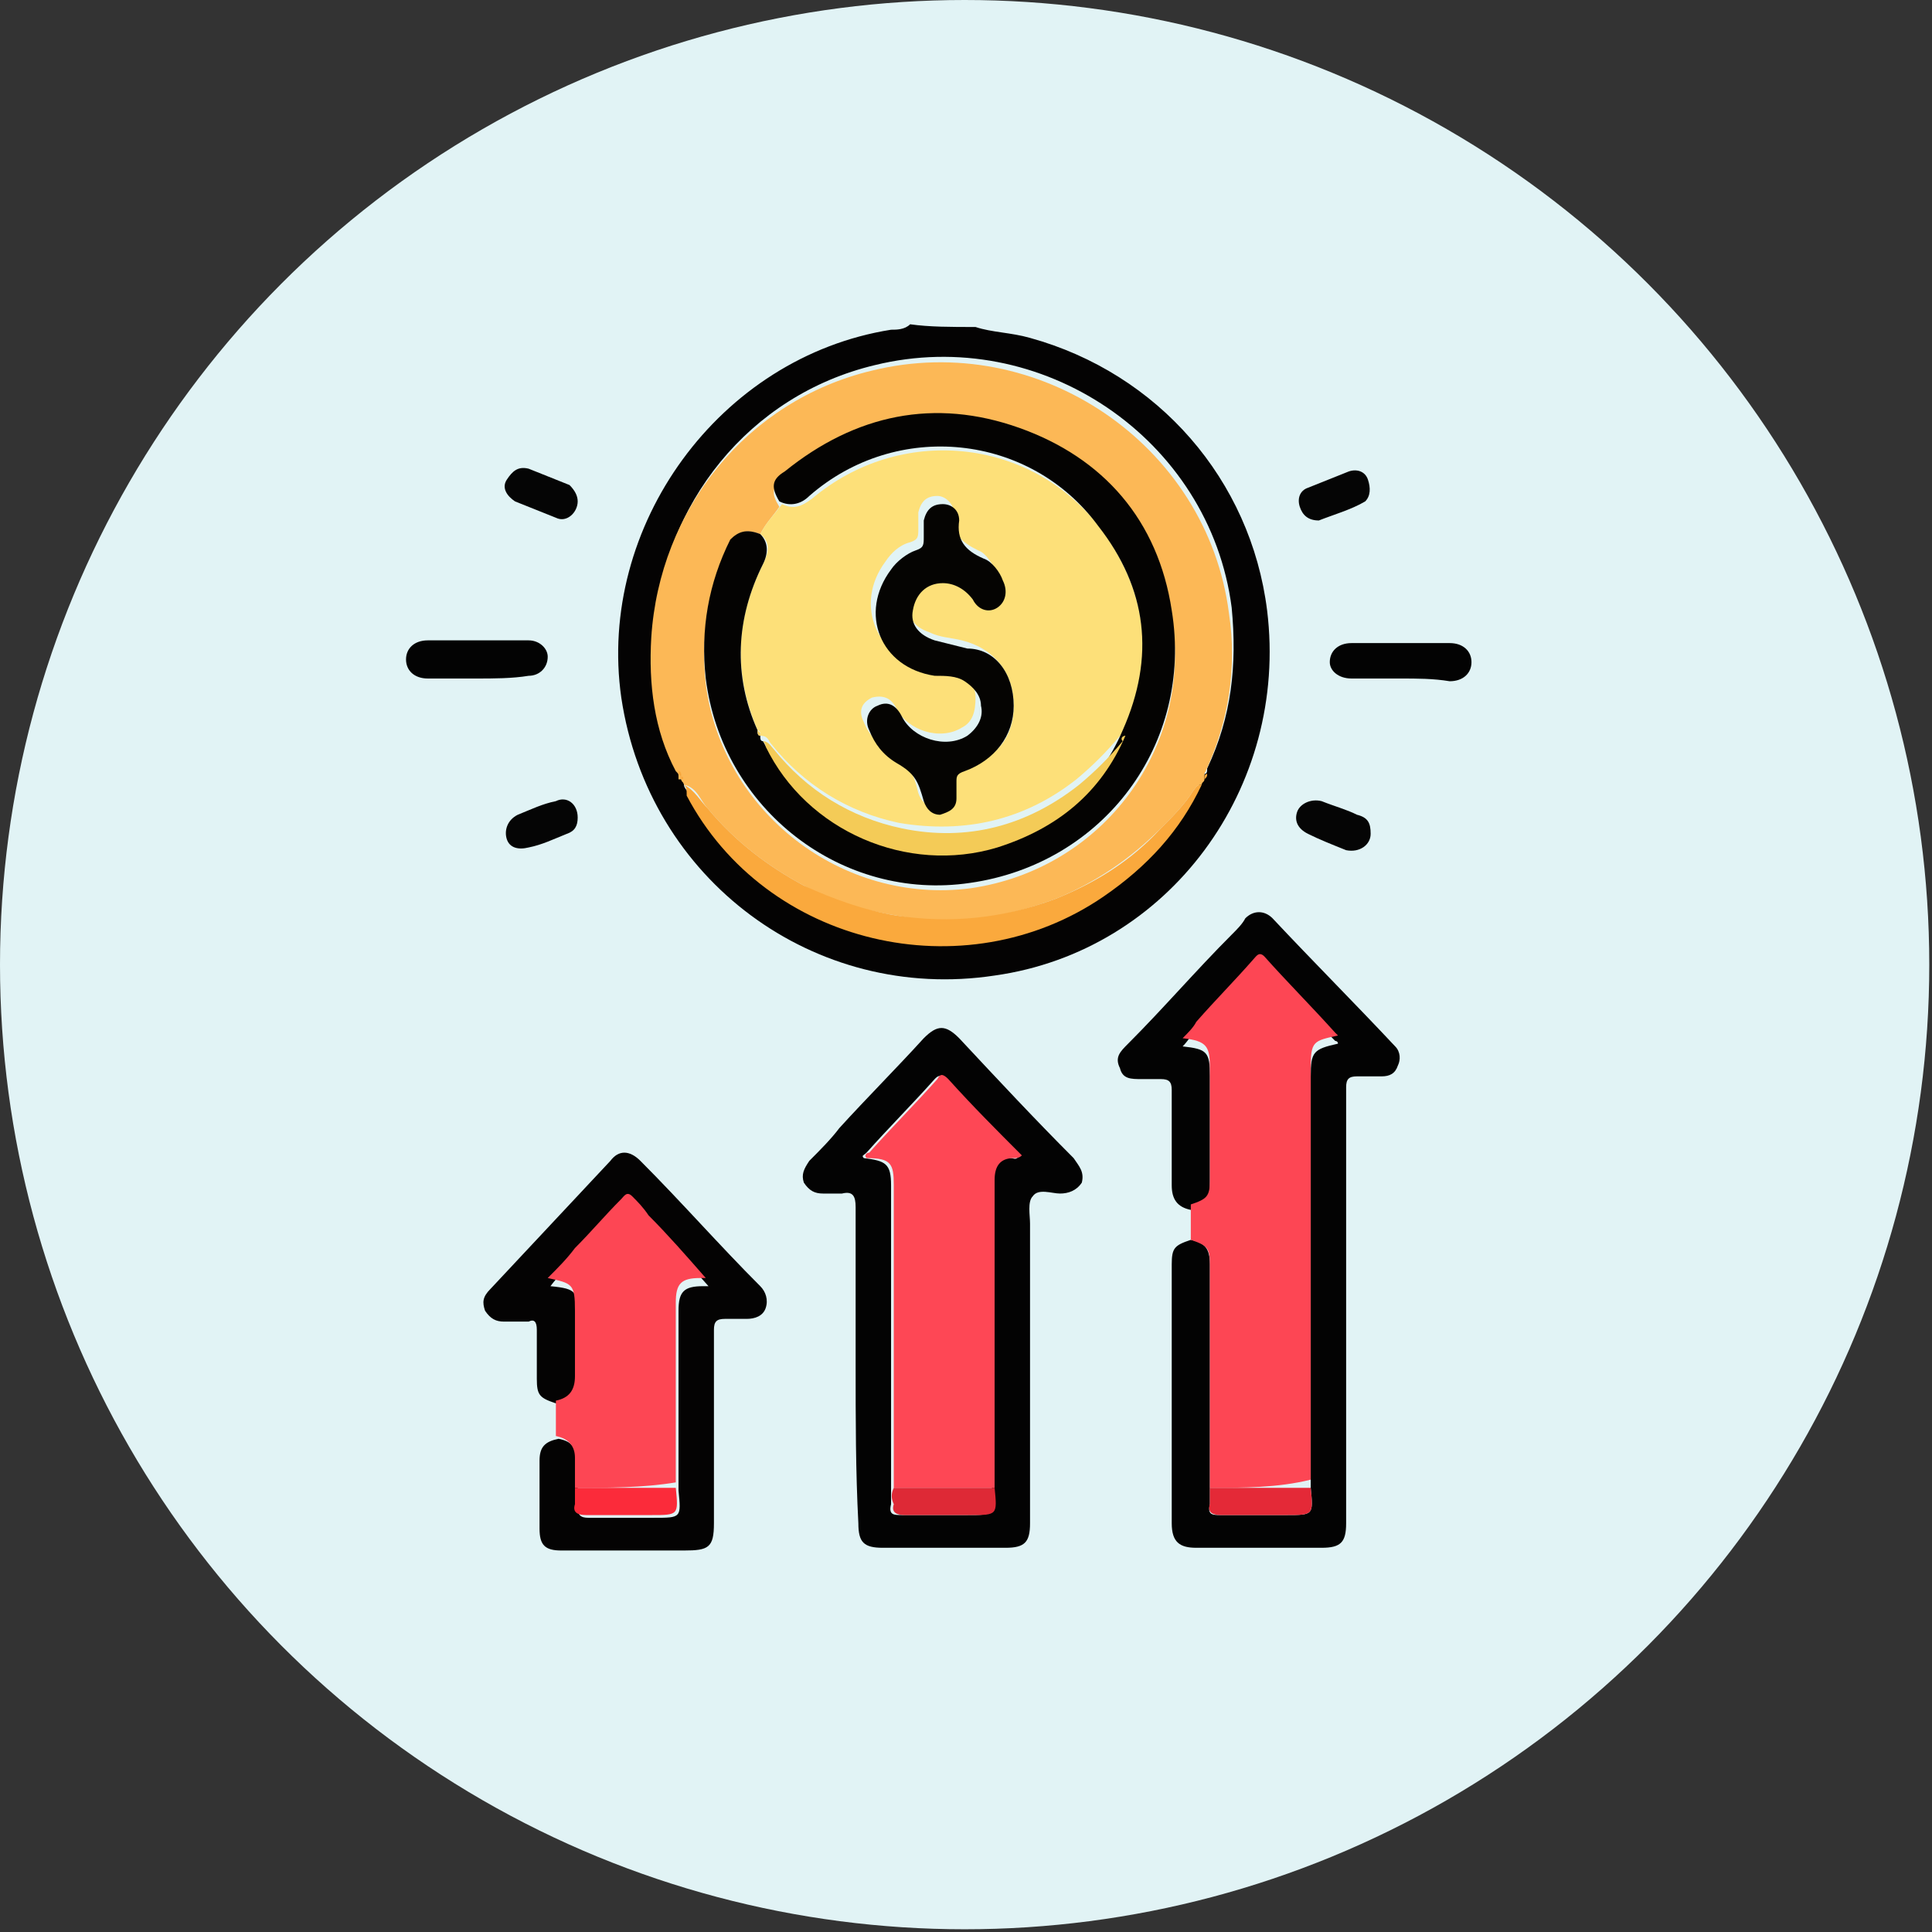<?xml version="1.0" encoding="utf-8"?>
<!-- Generator: Adobe Illustrator 21.0.1, SVG Export Plug-In . SVG Version: 6.00 Build 0)  -->
<svg version="1.1" id="Layer_1" xmlns="http://www.w3.org/2000/svg" xmlns:xlink="http://www.w3.org/1999/xlink" x="0px" y="0px"
	 viewBox="0 0 70.9 70.9" style="enable-background:new 0 0 70.9 70.9;" xml:space="preserve">
<rect x="0" y="0" width="70.9" height="70.9" fill="#333333" stroke="none"/>
<style type="text/css">
	.st0{fill:#E1F3F5;}
	.st1{fill:#040303;}
	.st2{fill:#030303;}
	.st3{fill:#FD4654;}
	.st4{fill:#050505;}
	.st5{fill:#FCB856;}
	.st6{fill:#FAA93D;}
	.st7{fill:#E42937;}
	.st8{fill:#FE4755;}
	.st9{fill:#DE2936;}
	.st10{fill:#FB2B3A;}
	.st11{fill:#FDE079;}
	.st12{fill:#040302;}
	.st13{fill:#050402;}
	.st14{fill:#F4CB57;}
</style>
<title>feature-7</title>
<g>
	<circle class="st0" cx="35.4" cy="35.4" r="35.4"/>
	<g>
		<path class="st1" d="M35.8,12c0.6,0.2,1.3,0.2,2,0.4c4.7,1.3,8.1,5.2,8.7,10c0.8,6.5-3.6,12.5-10,13.4c-6.6,1-12.7-3.5-13.7-10.2
			c-0.9-6.3,3.6-12.5,9.9-13.5c0.2,0,0.5,0,0.7-0.2C34.1,12,34.9,12,35.8,12z M25,28.6C25,28.6,25,28.6,25,28.6L25,28.6
			c0.1,0.1,0.1,0.2,0.1,0.2c0,0.1,0.1,0.2,0.1,0.2c2.9,5.5,10.2,7.3,15.3,3.7c1.5-1.1,2.8-2.4,3.6-4.1c0-0.1,0.1-0.1,0.1-0.2
			c0.1,0,0.1-0.1,0.1-0.2c0.9-1.9,1.1-3.8,0.9-5.9c-0.8-6.2-7-10.4-13.1-8.9c-4.6,1.1-7.8,5.1-8.1,9.8c-0.1,1.7,0.2,3.3,0.9,4.9
			c0,0.1,0,0.1,0.1,0.2c0,0,0,0,0,0C25,28.5,25,28.6,25,28.6z"/>
		<path class="st2" d="M43.7,44.4c-0.5-0.1-0.7-0.4-0.7-0.9c0-1.2,0-2.3,0-3.5c0-0.3-0.1-0.4-0.4-0.4c-0.2,0-0.5,0-0.7,0
			c-0.4,0-0.7,0-0.8-0.4c-0.2-0.4,0-0.6,0.3-0.9c1.3-1.3,2.5-2.7,3.8-4c0.2-0.2,0.4-0.4,0.5-0.6c0.3-0.3,0.7-0.3,1,0
			c1.5,1.6,3,3.1,4.5,4.7c0.2,0.2,0.2,0.5,0.1,0.7c-0.1,0.3-0.3,0.4-0.6,0.4c-0.3,0-0.6,0-0.9,0c-0.3,0-0.4,0.1-0.4,0.4
			c0,1.8,0,3.5,0,5.3c0,3.6,0,7.1,0,10.7c0,0.7-0.2,0.9-0.9,0.9c-1.5,0-3,0-4.6,0c-0.6,0-0.9-0.2-0.9-0.9c0-3.2,0-6.3,0-9.5
			c0-0.6,0.1-0.7,0.7-0.9c0.5,0.1,0.7,0.3,0.7,0.9c0,2.3,0,4.5,0,6.8c0,0.5,0,0.9,0,1.4c0,0.2,0,0.4,0,0.6c-0.1,0.4,0.1,0.4,0.4,0.4
			c0.8,0,1.6,0,2.4,0c1,0,1,0,0.9-1c0-0.2,0-0.4,0-0.5c0-4.9,0-9.8,0-14.6c0-0.9,0.1-1,1-1.2c0-0.1-0.1-0.1-0.1-0.1
			c-0.9-0.9-1.7-1.8-2.6-2.8c-0.2-0.2-0.3-0.1-0.4,0.1c-0.7,0.8-1.4,1.5-2.1,2.3c-0.2,0.2-0.3,0.4-0.5,0.6c0.9,0.1,1,0.2,1,1.1
			c0,1.4,0,2.7,0,4.1C44.4,44,44.3,44.2,43.7,44.4z"/>
		<path class="st3" d="M44.4,54.6c0-0.5,0-0.9,0-1.4c0-2.3,0-4.5,0-6.8c0-0.6-0.1-0.7-0.7-0.9c0-0.4,0-0.9,0-1.3
			c0.6-0.2,0.7-0.3,0.7-0.9c0-1.4,0-2.7,0-4.1c0-0.8-0.1-1-1-1.1c0.2-0.2,0.4-0.4,0.5-0.6c0.7-0.8,1.4-1.5,2.1-2.3
			c0.1-0.1,0.2-0.3,0.4-0.1c0.8,0.9,1.7,1.8,2.6,2.8c0,0,0.1,0.1,0.1,0.1c-0.9,0.2-1,0.2-1,1.2c0,4.9,0,9.8,0,14.6
			c0,0.2,0,0.4,0,0.5C46.9,54.6,45.6,54.6,44.4,54.6z"/>
		<path class="st2" d="M31.4,50.1c0-1.9,0-3.9,0-5.8c0-0.4-0.1-0.6-0.5-0.5c-0.2,0-0.5,0-0.7,0c-0.3,0-0.5-0.1-0.7-0.4
			c-0.1-0.3,0-0.5,0.2-0.8c0.4-0.4,0.8-0.8,1.1-1.2c1-1.1,2.1-2.2,3.1-3.3c0.5-0.5,0.8-0.5,1.3,0c1.4,1.5,2.8,3,4.2,4.4
			c0.2,0.3,0.4,0.5,0.3,0.9c-0.2,0.3-0.5,0.4-0.8,0.4c-0.3,0-0.8-0.2-1,0.1c-0.2,0.2-0.1,0.7-0.1,1c0,3.7,0,7.4,0,11
			c0,0.7-0.2,0.9-0.9,0.9c-1.5,0-3,0-4.5,0c-0.7,0-0.9-0.2-0.9-0.9C31.4,54,31.4,52.1,31.4,50.1z M36.4,54.6c0-1.9,0-3.8,0-5.7
			c0-1.9,0-3.7,0-5.6c0-0.6,0.2-0.8,0.7-0.8c0.1,0,0.2,0.1,0.3-0.1c-0.9-1-1.8-1.9-2.7-2.8c-0.2-0.2-0.3-0.1-0.4,0
			c-0.8,0.9-1.7,1.8-2.5,2.7c-0.1,0.1-0.2,0.1-0.1,0.2c0.8,0.1,1,0.2,1,1c0,3.5,0,7,0,10.6c0,0.2,0,0.3,0,0.5c0,0.2,0,0.4,0,0.6
			c-0.1,0.4,0.1,0.4,0.4,0.4c0.8,0,1.6,0,2.4,0C36.5,55.6,36.5,55.6,36.4,54.6z"/>
		<path class="st1" d="M20.4,51.5c-0.6-0.2-0.7-0.3-0.7-0.9c0-0.6,0-1.2,0-1.8c0-0.3-0.1-0.4-0.3-0.3c-0.3,0-0.6,0-0.9,0
			c-0.3,0-0.5-0.1-0.7-0.4c-0.1-0.3-0.1-0.5,0.2-0.8c1.5-1.6,2.9-3.1,4.4-4.7c0.3-0.4,0.7-0.4,1.1,0c1.5,1.5,2.9,3.1,4.4,4.6
			c0.2,0.2,0.3,0.5,0.2,0.8c-0.1,0.3-0.4,0.4-0.7,0.4c-0.3,0-0.5,0-0.8,0c-0.3,0-0.4,0.1-0.4,0.4c0,2.4,0,4.7,0,7.1
			c0,0.9-0.2,1-1.1,1c-1.5,0-3,0-4.5,0c-0.6,0-0.8-0.2-0.8-0.8c0-0.8,0-1.7,0-2.5c0-0.5,0.2-0.7,0.7-0.8c0.5,0.1,0.6,0.3,0.7,0.8
			c0,0.4,0,0.7,0,1.1c0,0.2,0,0.4,0,0.6c0,0.3,0.1,0.4,0.4,0.4c0.8,0,1.6,0,2.4,0c1,0,1,0,0.9-1c0-0.2,0-0.3,0-0.5c0-2,0-4.1,0-6.1
			c0-0.7,0.2-0.9,0.9-0.9c0,0,0.1,0,0.2,0c-0.7-0.8-1.4-1.5-2.1-2.3c-0.2-0.2-0.4-0.4-0.6-0.7c-0.2-0.2-0.3,0-0.4,0.1
			c-0.6,0.6-1.1,1.2-1.7,1.8c-0.3,0.3-0.7,0.7-1,1.1c1,0.1,1,0.2,1,1.2c0,0.8,0,1.6,0,2.4C21.1,51,20.9,51.3,20.4,51.5z"/>
		<path class="st3" d="M21.1,54.6c0-0.4,0-0.7,0-1.1c0-0.4-0.2-0.7-0.7-0.8c0-0.4,0-0.9,0-1.3c0.5-0.1,0.7-0.4,0.7-0.9
			c0-0.8,0-1.6,0-2.4c0-1-0.1-1-1-1.2c0.4-0.4,0.7-0.7,1-1.1c0.6-0.6,1.1-1.2,1.7-1.8c0.1-0.1,0.2-0.3,0.4-0.1
			c0.2,0.2,0.4,0.4,0.6,0.7c0.7,0.7,1.4,1.5,2.1,2.3c-0.1,0-0.1,0-0.2,0c-0.7,0-0.9,0.2-0.9,0.9c0,2,0,4.1,0,6.1c0,0.2,0,0.3,0,0.5
			C23.6,54.6,22.3,54.6,21.1,54.6z"/>
		<path class="st2" d="M17.5,24.9c-0.6,0-1.2,0-1.8,0c-0.5,0-0.8-0.3-0.8-0.7c0-0.4,0.3-0.7,0.8-0.7c1.2,0,2.5,0,3.7,0
			c0.4,0,0.7,0.3,0.7,0.6c0,0.4-0.3,0.7-0.7,0.7C18.8,24.9,18.1,24.9,17.5,24.9z"/>
		<path class="st2" d="M51.4,24.9c-0.6,0-1.2,0-1.8,0c-0.5,0-0.8-0.3-0.8-0.6c0-0.4,0.3-0.7,0.8-0.7c1.2,0,2.4,0,3.6,0
			c0.5,0,0.8,0.3,0.8,0.7c0,0.4-0.3,0.7-0.8,0.7C52.6,24.9,52,24.9,51.4,24.9z"/>
		<path class="st4" d="M50.3,30.6c0,0.4-0.4,0.7-0.9,0.6c-0.5-0.2-1-0.4-1.4-0.6c-0.4-0.2-0.5-0.5-0.4-0.8c0.1-0.3,0.5-0.5,0.9-0.4
			c0.5,0.2,0.9,0.3,1.3,0.5C50.2,30,50.3,30.2,50.3,30.6z"/>
		<path class="st4" d="M21.2,30c0,0.3-0.1,0.5-0.4,0.6c-0.5,0.2-0.9,0.4-1.4,0.5c-0.4,0.1-0.7,0-0.8-0.3c-0.1-0.3,0-0.7,0.4-0.9
			c0.5-0.2,0.9-0.4,1.4-0.5C20.8,29.2,21.2,29.5,21.2,30z"/>
		<path class="st4" d="M21.2,18.4c0,0.4-0.4,0.8-0.8,0.6c-0.5-0.2-1-0.4-1.5-0.6c-0.3-0.2-0.5-0.5-0.3-0.8c0.2-0.3,0.4-0.5,0.8-0.4
			c0.5,0.2,1,0.4,1.5,0.6C21.1,18,21.2,18.2,21.2,18.4z"/>
		<path class="st4" d="M48.4,19.1c-0.4,0-0.6-0.2-0.7-0.5c-0.1-0.3,0-0.6,0.3-0.7c0.5-0.2,1-0.4,1.5-0.6c0.3-0.1,0.6,0,0.7,0.3
			c0.1,0.3,0.1,0.6-0.1,0.8C49.6,18.7,48.9,18.9,48.4,19.1z"/>
		<path class="st5" d="M44.2,28.6c0,0.1-0.1,0.1-0.1,0.2c-0.2,0-0.2,0.1-0.3,0.2c-0.3,0.5-0.8,1-1.2,1.4c-1.1,1.1-2.4,2-3.9,2.6
			c-1.9,0.7-3.8,1-5.8,0.6c-1.2-0.2-2.3-0.5-3.4-1.1c-1.3-0.7-2.5-1.6-3.5-2.8c-0.3-0.3-0.4-0.8-0.9-0.9c0-0.1-0.1-0.1-0.1-0.2
			c0,0,0,0,0,0c0,0,0,0-0.1,0c0,0,0,0,0,0c0-0.1,0-0.1,0-0.1c0,0,0,0,0,0c0-0.1,0-0.1-0.1-0.2c-0.8-1.5-1-3.2-0.9-4.9
			c0.3-4.7,3.5-8.7,8.1-9.8c6.1-1.5,12.3,2.7,13.1,8.9c0.3,2,0,4-0.9,5.9C44.2,28.4,44.2,28.5,44.2,28.6z M27.9,19.6
			c-0.6-0.2-0.8-0.1-1.1,0.4c-0.8,1.6-1.1,3.3-0.9,5.1c0.6,4.7,5,8.1,9.7,7.5c4.9-0.7,8.2-5.2,7.4-10c-0.6-3.3-2.5-5.6-5.6-6.7
			c-3.1-1.1-6-0.5-8.6,1.6c-0.5,0.4-0.5,0.6-0.2,1.1C28.4,18.9,28.1,19.2,27.9,19.6z"/>
		<path class="st6" d="M25.1,28.8c0.4,0.2,0.6,0.6,0.9,0.9c1,1.2,2.2,2.1,3.5,2.8c1.1,0.5,2.2,0.9,3.4,1.1c2,0.3,3.9,0.1,5.8-0.6
			c1.5-0.6,2.8-1.4,3.9-2.6c0.4-0.4,0.9-0.9,1.2-1.4c0.1-0.1,0.1-0.2,0.3-0.2c-0.8,1.7-2,3-3.6,4.1c-5.1,3.5-12.4,1.8-15.3-3.7
			C25.2,29,25.2,28.9,25.1,28.8z"/>
		<path class="st6" d="M44.2,28.6c0-0.1,0-0.2,0.1-0.2C44.3,28.5,44.3,28.5,44.2,28.6z"/>
		<path class="st6" d="M24.9,28.3c0.1,0,0.1,0.1,0.1,0.2C24.9,28.4,24.9,28.4,24.9,28.3z"/>
		<path class="st6" d="M25,28.6C25,28.6,25.1,28.6,25,28.6C25.1,28.6,25,28.6,25,28.6C25,28.7,25,28.6,25,28.6z"/>
		<path class="st6" d="M25,28.5c0.1,0,0.1,0.1,0,0.1C25,28.6,25,28.5,25,28.5z"/>
		<path class="st7" d="M44.4,54.6c1.2,0,2.5,0,3.7,0c0.1,1,0.1,1-0.9,1c-0.8,0-1.6,0-2.4,0c-0.3,0-0.5-0.1-0.4-0.4
			C44.4,55,44.4,54.8,44.4,54.6z"/>
		<path class="st8" d="M32.8,54.6c0-0.2,0-0.3,0-0.5c0-3.5,0-7,0-10.6c0-0.8-0.1-1-1-1c-0.1-0.1,0-0.2,0.1-0.2
			c0.8-0.9,1.7-1.8,2.5-2.7c0.1-0.2,0.2-0.2,0.4,0c0.9,1,1.8,1.9,2.7,2.8c-0.1,0.1-0.2,0.1-0.3,0.1c-0.5,0-0.7,0.3-0.7,0.8
			c0,1.9,0,3.7,0,5.6c0,1.9,0,3.8,0,5.7C35.2,54.6,34,54.6,32.8,54.6z"/>
		<path class="st9" d="M32.8,54.6c1.2,0,2.5,0,3.7,0c0.1,1,0.1,1-0.9,1c-0.8,0-1.6,0-2.4,0c-0.3,0-0.5-0.1-0.4-0.4
			C32.7,55,32.7,54.8,32.8,54.6z"/>
		<path class="st10" d="M21.1,54.6c1.2,0,2.5,0,3.7,0c0.1,1,0.1,1-0.9,1c-0.8,0-1.6,0-2.4,0c-0.3,0-0.5-0.1-0.4-0.4
			C21.1,55,21.1,54.8,21.1,54.6z"/>
		<path class="st11" d="M27.9,19.6c0.2-0.4,0.5-0.7,0.8-1.1c0.4,0.2,0.7,0.1,1.1-0.2c3.2-2.7,8-2.3,10.6,1.1c1.7,2.3,2,4.8,0.9,7.5
			c-0.1,0-0.1,0.1-0.2,0.1c-0.5,0.6-1,1.1-1.6,1.6c-1.9,1.5-4.1,2-6.5,1.6c-1.9-0.4-3.5-1.4-4.7-2.9c-0.1-0.1-0.1-0.3-0.4-0.3
			c0,0,0,0,0,0c0-0.1,0-0.2-0.1-0.2c-0.9-2.1-0.8-4.1,0.2-6.1C28.2,20.3,28.3,19.9,27.9,19.6z M37.2,25.9c0-1.2-0.7-2.1-1.9-2.4
			c-0.4-0.1-0.8-0.1-1.2-0.3c-0.6-0.2-0.8-0.6-0.8-1.1c0.1-0.6,0.5-0.9,1.1-1c0.5,0,0.9,0.1,1.1,0.6c0.3,0.4,0.6,0.5,0.9,0.3
			c0.3-0.2,0.4-0.6,0.2-1c-0.2-0.3-0.4-0.7-0.7-0.8c-0.6-0.3-1-0.6-0.9-1.4c0-0.3-0.3-0.6-0.6-0.6c-0.4,0-0.6,0.2-0.7,0.6
			c0,0.2,0,0.4,0,0.6c0,0.3,0,0.4-0.3,0.5c-0.4,0.1-0.7,0.4-0.9,0.7c-1.2,1.6-0.3,3.6,1.6,3.9c0.4,0.1,0.7,0.1,1.1,0.2
			c0.4,0.2,0.6,0.5,0.6,0.9c0,0.5-0.1,0.9-0.5,1.1c-0.8,0.5-2,0.1-2.4-0.7c-0.2-0.4-0.5-0.5-0.9-0.4c-0.4,0.2-0.5,0.5-0.3,0.9
			c0.2,0.5,0.6,0.9,1,1.2c0.7,0.4,0.8,0.6,1,1.4c0,0,0,0,0,0c0.1,0.3,0.3,0.5,0.6,0.5c0.3,0,0.6-0.2,0.6-0.6c0-0.2,0-0.4,0-0.6
			c0-0.2,0.1-0.3,0.3-0.4C36.5,28,37.2,27.1,37.2,25.9z"/>
		<path class="st12" d="M27.9,19.6c0.3,0.3,0.3,0.7,0.1,1.1c-1,2-1.1,4.1-0.2,6.1c0,0.1,0,0.2,0.1,0.2c0,0,0,0,0,0
			c0,0.1,0,0.2,0.1,0.2c1.6,3.1,5.2,4.7,8.5,3.7c2.2-0.6,3.8-2,4.7-4.1c1.2-2.7,0.9-5.2-0.9-7.5c-2.5-3.4-7.4-3.9-10.6-1.1
			c-0.3,0.3-0.7,0.4-1.1,0.2c-0.3-0.5-0.3-0.8,0.2-1.1c2.6-2.1,5.5-2.7,8.6-1.6c3.1,1.1,5.1,3.4,5.6,6.7c0.8,4.9-2.5,9.3-7.4,10
			c-4.7,0.7-9.1-2.7-9.7-7.5c-0.2-1.8,0.1-3.5,0.9-5.1C27.1,19.5,27.4,19.4,27.9,19.6z"/>
		<path class="st13" d="M37.2,25.9c0,1.1-0.7,2-1.8,2.4c-0.3,0.1-0.3,0.2-0.3,0.4c0,0.2,0,0.4,0,0.6c0,0.4-0.3,0.5-0.6,0.6
			c-0.3,0-0.5-0.2-0.6-0.5c0,0,0,0,0,0c-0.2-0.7-0.3-1-1-1.4c-0.5-0.3-0.8-0.7-1-1.2c-0.2-0.4,0-0.8,0.3-0.9c0.4-0.2,0.7,0,0.9,0.4
			c0.4,0.8,1.6,1.2,2.4,0.7c0.4-0.3,0.6-0.7,0.5-1.1c0-0.4-0.3-0.7-0.6-0.9c-0.3-0.2-0.7-0.2-1.1-0.2c-2-0.3-2.8-2.3-1.6-3.9
			c0.2-0.3,0.6-0.6,0.9-0.7c0.3-0.1,0.3-0.2,0.3-0.5c0-0.2,0-0.4,0-0.6c0.1-0.4,0.3-0.6,0.7-0.6c0.3,0,0.6,0.2,0.6,0.6
			c-0.1,0.7,0.2,1.1,0.9,1.4c0.3,0.1,0.6,0.5,0.7,0.8c0.2,0.4,0.1,0.8-0.2,1c-0.3,0.2-0.7,0.1-0.9-0.3c-0.3-0.4-0.7-0.6-1.1-0.6
			c-0.6,0-1,0.4-1.1,1c-0.1,0.5,0.2,0.9,0.8,1.1c0.4,0.1,0.8,0.2,1.2,0.3C36.5,23.8,37.2,24.7,37.2,25.9z"/>
		<path class="st14" d="M41.3,27c-0.9,2.1-2.5,3.4-4.7,4.1c-3.3,1-7-0.6-8.5-3.7c0-0.1-0.1-0.2-0.1-0.2c0.2,0,0.3,0.2,0.4,0.3
			c1.2,1.5,2.8,2.5,4.7,2.9c2.4,0.5,4.6-0.1,6.5-1.6c0.6-0.5,1.1-1,1.6-1.6C41.1,27.1,41.2,27,41.3,27z"/>
		<path class="st14" d="M27.9,27c-0.1,0-0.1-0.1-0.1-0.2C27.9,26.9,27.9,26.9,27.9,27z"/>
	</g>
</g>
</svg>
